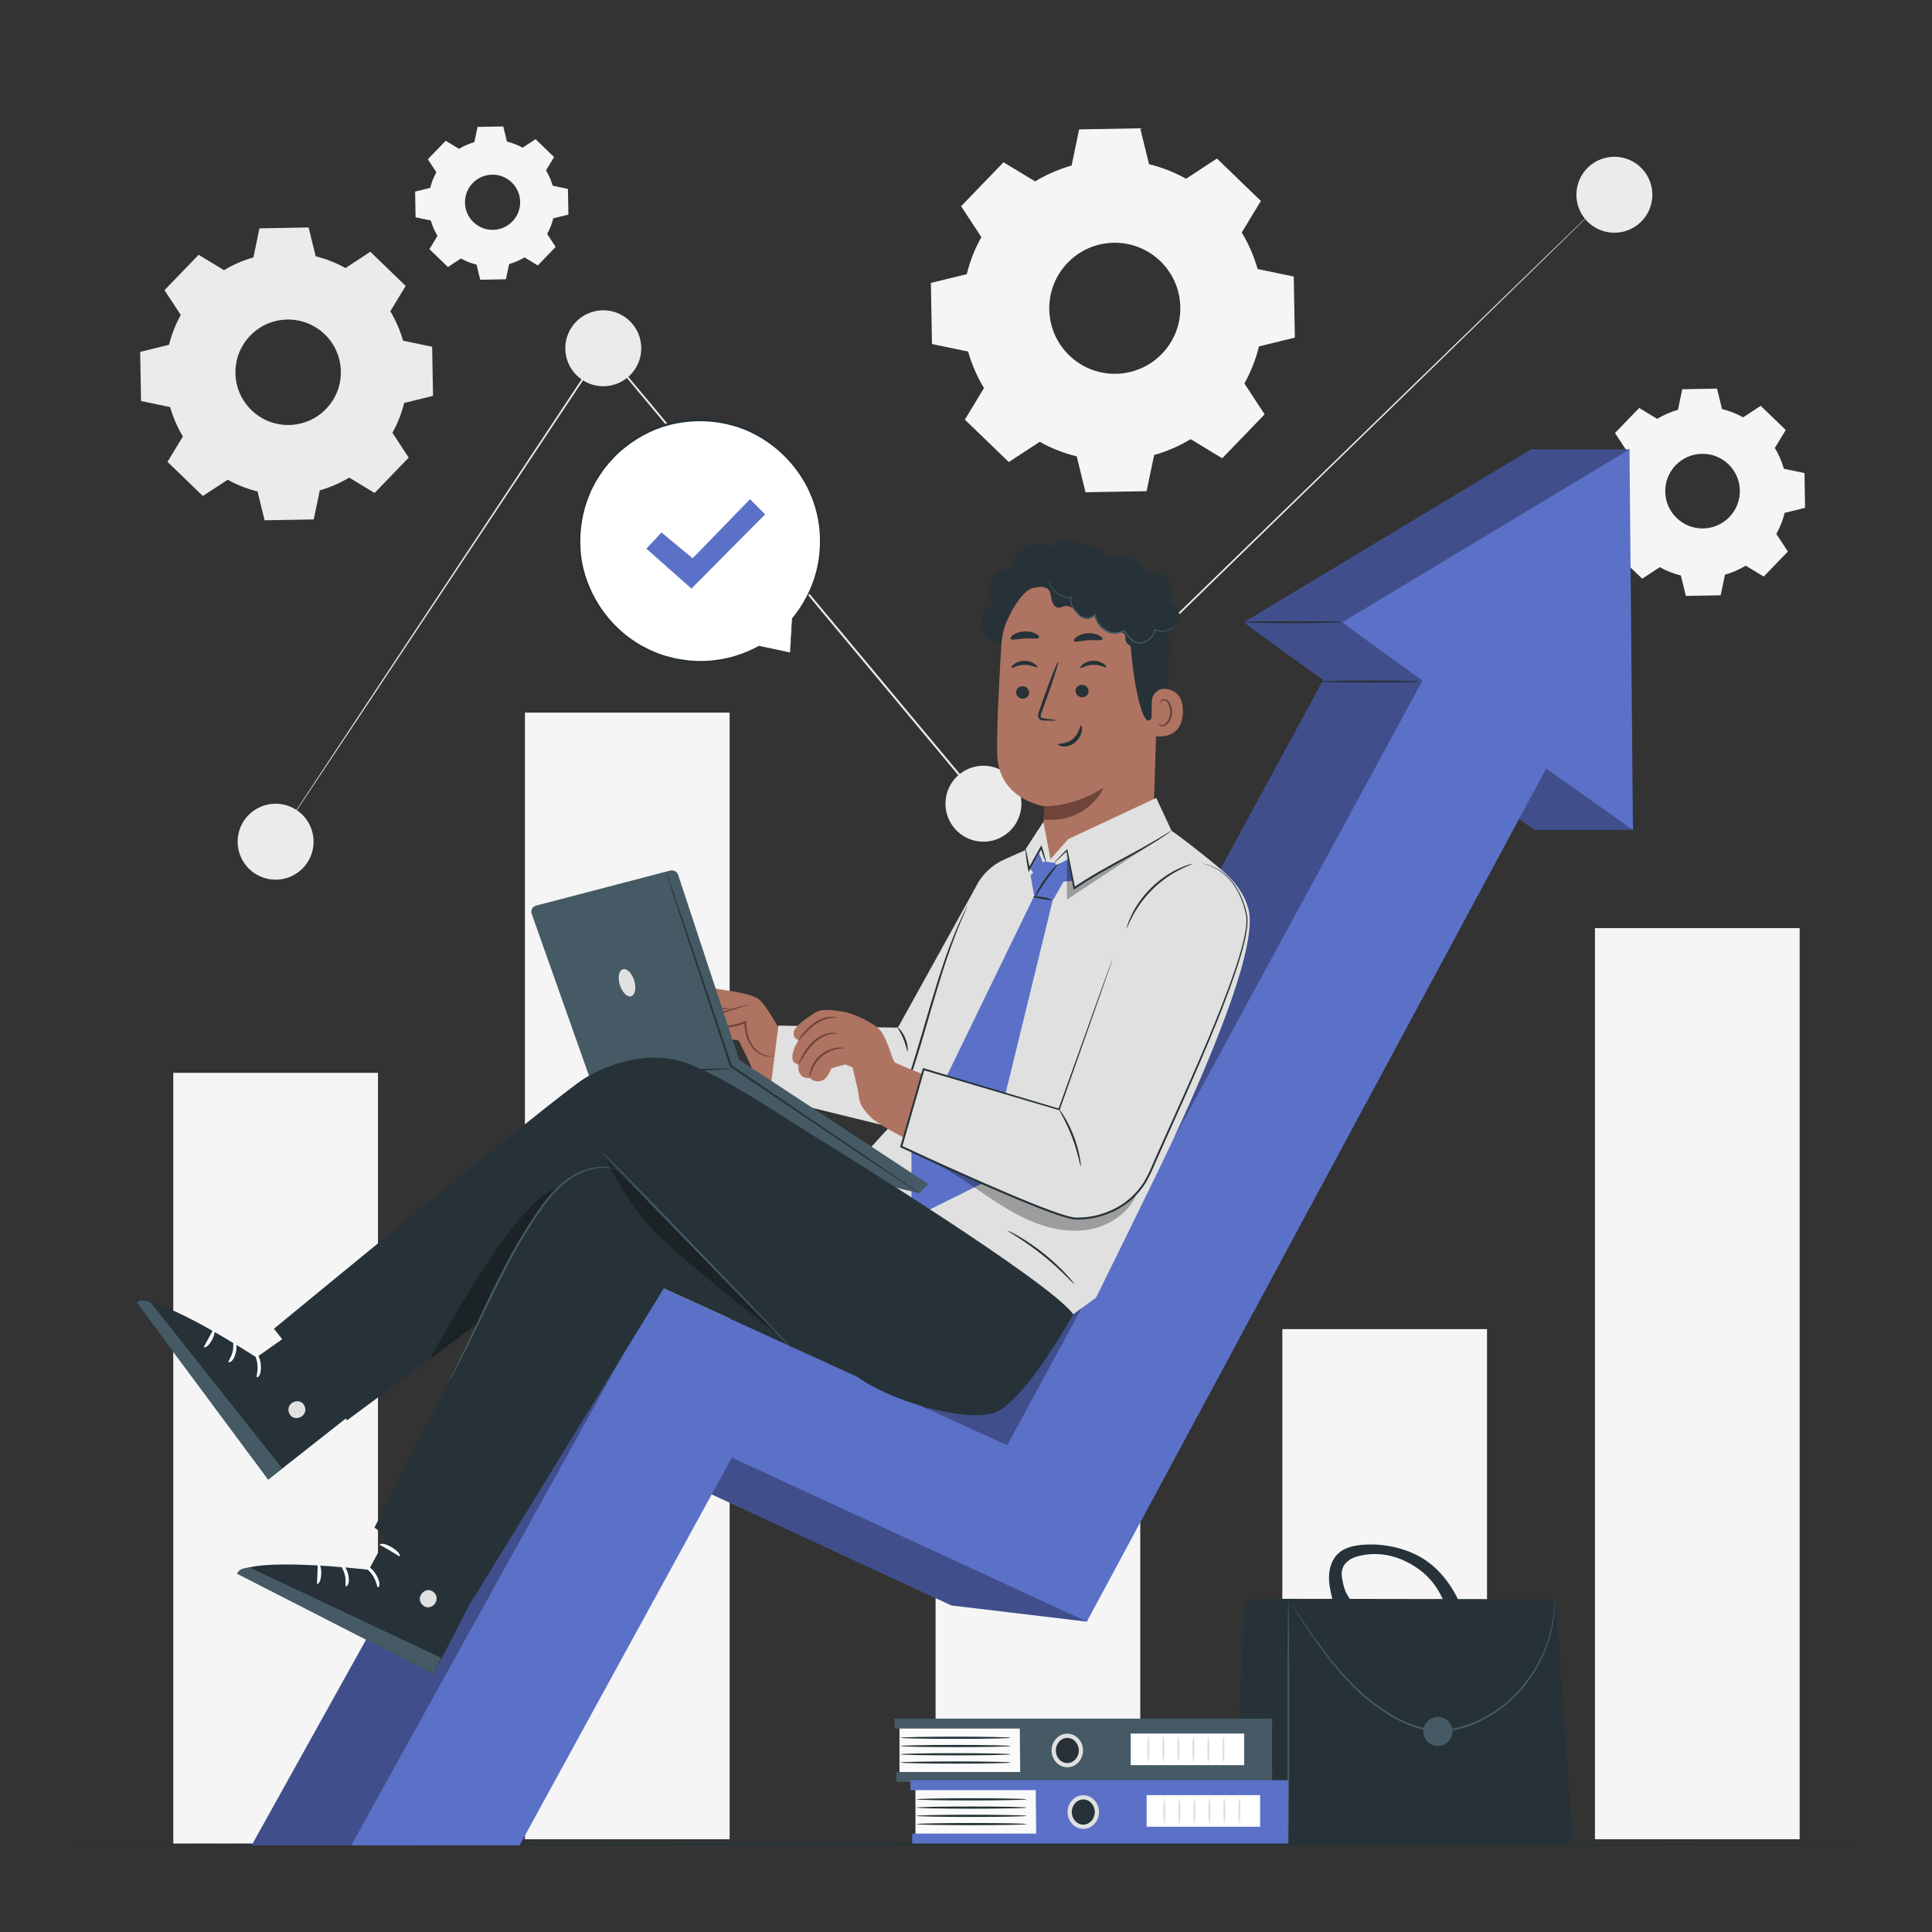 <svg width="439" height="439" viewBox="0 0 439 439" fill="none" xmlns="http://www.w3.org/2000/svg">
<rect x="0" y="0" width="439" height="439" fill="#333333" stroke="none"/>
<g id="Career vector&#39;s">
<g id="Background_Complete">
<path id="Vector" d="M85.882 243.776H39.371V418.896H85.882V243.776Z" fill="#F5F5F5"/>
<path id="Vector_2" d="M337.892 302.01H291.381V417.928H337.892V302.01Z" fill="#F5F5F5"/>
<path id="Vector_3" d="M408.923 210.898H362.412V417.928H408.923V210.898Z" fill="#F5F5F5"/>
<path id="Vector_4" d="M259.097 218.413H212.586V417.928H259.097V218.413Z" fill="#F5F5F5"/>
<path id="Vector_5" d="M165.788 161.926H119.276V417.928H165.788V161.926Z" fill="#F5F5F5"/>
<g id="Group">
<g id="Group_2">
<g id="Group_3">
<path id="Vector_6" d="M362.412 47.537C362.412 47.537 362.187 47.775 361.734 48.226C361.272 48.681 360.595 49.349 359.706 50.225C357.91 51.984 355.267 54.572 351.851 57.916C344.993 64.606 335.037 74.317 322.622 86.427C297.753 110.631 263.035 144.421 223.612 182.79L223.437 182.959L223.281 182.772C215.496 173.447 207.362 163.7 199.067 153.764C176.795 127.065 155.67 101.742 136.922 79.266L137.253 79.247C115.207 112.387 96.571 140.399 83.442 160.135C76.869 169.987 71.677 177.772 68.121 183.101C66.343 185.753 64.976 187.794 64.047 189.178C63.585 189.86 63.234 190.379 62.992 190.736C62.754 191.084 62.625 191.257 62.625 191.257C62.625 191.257 62.734 191.072 62.963 190.717C63.198 190.356 63.54 189.831 63.99 189.141C64.905 187.749 66.256 185.697 68.01 183.029C71.542 177.684 76.702 169.878 83.233 159.998C96.329 140.239 114.916 112.195 136.907 79.018L137.06 78.786L137.239 79.001C155.997 101.468 177.133 126.782 199.417 153.472C207.709 163.41 215.842 173.157 223.625 182.483L223.295 182.466C262.76 144.14 297.516 110.39 322.412 86.213C334.868 74.144 344.855 64.466 351.736 57.8C355.176 54.479 357.837 51.91 359.646 50.164C360.546 49.301 361.233 48.644 361.701 48.195C362.167 47.754 362.412 47.537 362.412 47.537Z" fill="#EBEBEB"/>
</g>
<path id="Vector_7" d="M137.081 87.766C141.848 87.766 145.712 83.902 145.712 79.135C145.712 74.368 141.848 70.504 137.081 70.504C132.315 70.504 128.451 74.368 128.451 79.135C128.451 83.902 132.315 87.766 137.081 87.766Z" fill="#EBEBEB"/>
<path id="Vector_8" d="M65.909 199.237C70.316 197.424 72.419 192.38 70.606 187.972C68.793 183.564 63.75 181.46 59.342 183.273C54.934 185.086 52.831 190.13 54.645 194.538C56.458 198.946 61.501 201.05 65.909 199.237Z" fill="#EBEBEB"/>
<path id="Vector_9" d="M231.982 184.001C232.743 179.296 229.546 174.864 224.841 174.103C220.135 173.342 215.704 176.539 214.943 181.245C214.182 185.95 217.379 190.382 222.084 191.143C226.789 191.904 231.22 188.707 231.982 184.001Z" fill="#EBEBEB"/>
</g>
<path id="Vector_10" d="M375.249 46.148C376.295 41.498 373.374 36.88 368.723 35.833C364.073 34.787 359.455 37.709 358.409 42.359C357.362 47.01 360.284 51.627 364.934 52.674C369.585 53.72 374.203 50.798 375.249 46.148Z" fill="#EBEBEB"/>
</g>
<g id="Group_4">
<g id="Group_5">
<path id="Vector_11" d="M50.903 61.393C53.015 60.117 55.261 59.15 57.58 58.491L58.956 51.882L70.122 51.686L71.729 58.242C74.069 58.819 76.35 59.707 78.505 60.908L84.148 57.209L92.183 64.967L88.685 70.735C89.962 72.847 90.928 75.095 91.587 77.414L98.196 78.789L98.391 89.955L91.835 91.563C91.258 93.903 90.371 96.182 89.17 98.338L92.869 103.981L85.112 112.016L79.342 108.518C77.231 109.794 74.983 110.761 72.664 111.42L71.288 118.029L60.122 118.225L58.514 111.668C56.175 111.092 53.894 110.204 51.74 109.003L46.096 112.702L38.061 104.945L41.559 99.175C40.284 97.064 39.315 94.816 38.657 92.497L32.049 91.122L31.853 79.956L38.41 78.348C38.987 76.008 39.875 73.728 41.075 71.574L37.377 65.93L45.134 57.895L50.903 61.393ZM56.856 76.268C52.26 81.029 52.393 88.613 57.154 93.209C61.914 97.806 69.498 97.672 74.094 92.912C78.689 88.151 78.556 80.567 73.796 75.972C69.035 71.375 61.451 71.508 56.856 76.268Z" fill="#EBEBEB"/>
</g>
</g>
<g id="Group_6">
<g id="Group_7">
<path id="Vector_12" d="M235.2 41.219C237.824 39.633 240.617 38.43 243.498 37.612L245.208 29.398L259.086 29.154L261.084 37.303C263.993 38.02 266.827 39.123 269.505 40.616L276.519 36.018L286.506 45.66L282.158 52.83C283.744 55.455 284.946 58.249 285.764 61.13L293.977 62.84L294.221 76.718L286.073 78.716C285.356 81.624 284.253 84.458 282.76 87.136L287.357 94.152L277.717 104.138L270.546 99.79C267.922 101.376 265.127 102.578 262.246 103.396L260.537 111.611L246.658 111.854L244.661 103.704C241.753 102.988 238.919 101.884 236.24 100.392L229.226 104.99L219.239 95.349L223.587 88.178C222.001 85.553 220.799 82.76 219.98 79.878L211.767 78.169L211.523 64.29L219.672 62.292C220.389 59.384 221.493 56.55 222.985 53.872L218.388 46.857L228.029 36.871L235.2 41.219ZM242.598 59.708C236.885 65.625 237.05 75.051 242.967 80.763C248.884 86.475 258.31 86.309 264.023 80.393C269.734 74.476 269.57 65.05 263.653 59.337C257.736 53.626 248.31 53.792 242.598 59.708Z" fill="#F5F5F5"/>
</g>
</g>
<g id="Group_8">
<g id="Group_9">
<path id="Vector_13" d="M104.296 33.816C105.401 33.148 106.577 32.642 107.79 32.297L108.51 28.838L114.355 28.735L115.196 32.167C116.421 32.469 117.615 32.933 118.743 33.562L121.696 31.626L125.902 35.687L124.071 38.706C124.739 39.811 125.246 40.988 125.59 42.201L129.049 42.921L129.152 48.766L125.72 49.607C125.418 50.832 124.953 52.025 124.325 53.153L126.261 56.108L122.201 60.313L119.182 58.483C118.076 59.151 116.9 59.657 115.686 60.002L114.966 63.461L109.121 63.564L108.28 60.132C107.055 59.83 105.862 59.365 104.734 58.737L101.78 60.673L97.575 56.612L99.406 53.592C98.737 52.487 98.231 51.31 97.886 50.097L94.427 49.377L94.325 43.532L97.757 42.691C98.059 41.466 98.523 40.273 99.152 39.145L97.216 36.191L101.276 31.986L104.296 33.816ZM107.411 41.602C105.005 44.094 105.076 48.064 107.566 50.469C110.058 52.875 114.028 52.805 116.433 50.313C118.839 47.821 118.77 43.852 116.277 41.446C113.786 39.041 109.817 39.111 107.411 41.602Z" fill="#F5F5F5"/>
</g>
</g>
<g id="Group_10">
<g id="Group_11">
<path id="Vector_14" d="M376.548 95.175C378.042 94.272 379.633 93.588 381.274 93.121L382.248 88.443L390.152 88.304L391.29 92.945C392.947 93.354 394.561 93.982 396.086 94.832L400.081 92.214L405.768 97.705L403.292 101.789C404.195 103.284 404.88 104.875 405.345 106.516L410.023 107.489L410.162 115.394L405.521 116.532C405.113 118.188 404.484 119.802 403.634 121.328L406.252 125.322L400.761 131.01L396.678 128.534C395.183 129.438 393.592 130.122 391.951 130.588L390.977 135.266L383.073 135.405L381.935 130.763C380.279 130.355 378.665 129.726 377.14 128.877L373.145 131.495L367.457 126.004L369.933 121.92C369.03 120.425 368.345 118.834 367.878 117.193L363.2 116.219L363.062 108.316L367.703 107.178C368.111 105.522 368.74 103.908 369.59 102.382L366.972 98.387L372.463 92.7L376.548 95.175ZM380.761 105.705C377.508 109.075 377.602 114.444 380.972 117.697C384.342 120.95 389.711 120.856 392.964 117.486C396.217 114.117 396.123 108.748 392.753 105.495C389.382 102.242 384.014 102.336 380.761 105.705Z" fill="#F5F5F5"/>
</g>
</g>
</g>
<g id="Floor">
<g id="Group_12">
<path id="Vector_15" d="M424.251 419.126C424.251 419.253 332.573 419.354 219.511 419.354C106.408 419.354 14.751 419.252 14.751 419.126C14.751 419 106.408 418.898 219.511 418.898C332.573 418.898 424.251 419 424.251 419.126Z" fill="#263238"/>
</g>
</g>
<g id="Briefcase">
<g id="Group_13">
<g id="Group_14">
<g id="Group_15">
<g id="Group_16">
<path id="Vector_16" d="M282.804 419.127H354.87C356.247 419.127 357.334 417.959 357.238 416.586L353.641 365.585C353.553 364.343 352.521 363.379 351.276 363.378L285.117 363.284C283.847 363.282 282.799 364.282 282.742 365.551L280.432 416.646C280.371 417.998 281.451 419.127 282.804 419.127Z" fill="#263238"/>
</g>
</g>
</g>
<g id="Group_17">
<g id="Group_18">
<g id="Group_19">
<g id="Group_20">
<path id="Vector_17" d="M292.746 419.127C292.857 419.127 292.947 406.647 292.947 391.255C292.947 375.858 292.857 363.38 292.746 363.38C292.636 363.38 292.545 375.857 292.545 391.255C292.545 406.647 292.635 419.127 292.746 419.127Z" fill="#455A64"/>
</g>
</g>
</g>
</g>
<g id="Group_21">
<g id="Group_22">
<g id="Group_23">
<g id="Group_24">
<path id="Vector_18" d="M293.599 364.703C293.592 364.706 293.629 364.776 293.707 364.907C293.799 365.056 293.915 365.246 294.06 365.483C294.392 366.008 294.858 366.74 295.45 367.672C296.676 369.562 298.455 372.297 300.856 375.537C303.282 378.747 306.326 382.517 310.424 385.966C312.464 387.693 314.779 389.305 317.341 390.694C319.91 392.049 322.807 393.129 325.917 393.379C329.031 393.64 332.07 392.939 334.765 391.846C337.467 390.738 339.89 389.249 341.968 387.56C346.135 384.159 348.885 380.048 350.568 376.387C352.263 372.703 352.866 369.436 353.115 367.203C353.164 366.642 353.221 366.143 353.245 365.709C353.251 365.282 353.255 364.916 353.259 364.611C353.259 364.332 353.259 364.11 353.259 363.936C353.256 363.784 353.252 363.706 353.245 363.706C353.238 363.706 353.229 363.784 353.217 363.936C353.207 364.109 353.194 364.332 353.177 364.609C353.162 364.914 353.145 365.278 353.125 365.702C353.088 366.133 353.02 366.628 352.958 367.186C352.663 369.401 352.022 372.633 350.309 376.268C348.609 379.88 345.861 383.93 341.734 387.273C339.675 388.933 337.281 390.395 334.617 391.482C331.959 392.552 328.983 393.234 325.948 392.979C322.912 392.736 320.064 391.68 317.523 390.345C314.988 388.977 312.691 387.387 310.661 385.683C306.584 382.277 303.531 378.546 301.083 375.366C298.659 372.156 296.845 369.448 295.58 367.585C294.961 366.671 294.475 365.952 294.127 365.438C293.968 365.21 293.842 365.027 293.742 364.884C293.653 364.76 293.605 364.699 293.599 364.703Z" fill="#455A64"/>
</g>
</g>
</g>
</g>
<g id="Group_25">
<g id="Group_26">
<g id="Group_27">
<path id="Vector_19" d="M323.423 393.425C323.423 395.251 324.903 396.733 326.73 396.733C328.557 396.733 330.037 395.252 330.037 393.425C330.037 391.599 328.556 390.118 326.73 390.118C324.904 390.118 323.423 391.599 323.423 393.425Z" fill="#455A64"/>
</g>
</g>
</g>
<g id="Group_28">
<g id="Group_29">
<g id="Group_30">
<path id="Vector_20" d="M304.071 352.994C305.454 351.713 307.4 351.238 309.276 351.053C313.802 350.603 318.784 351.544 322.739 353.79C326.694 356.036 329.605 359.777 331.539 363.894L328.94 366.613C327.879 362.333 325.507 358.607 321.828 356.175C318.149 353.743 314.239 352.628 309.885 353.328C308.884 353.489 307.469 353.863 306.639 354.444C304.94 355.633 304.679 357.016 304.979 358.78C305.422 361.388 306.078 362.522 307.194 363.921C305.281 363.965 304.834 363.976 302.921 364.021C302.438 362.136 301.952 360.223 301.986 358.278C302.022 356.333 302.643 354.316 304.071 352.994Z" fill="#263238"/>
</g>
</g>
</g>
</g>
</g>
<g id="Books">
<g id="Group_31">
<g id="Group_32">
<g id="Group_33">
<path id="Vector_21" d="M231.708 392.366H204.387V403.13H231.708V392.366Z" fill="#FAFAFA"/>
</g>
<g id="Group_34">
<path id="Vector_22" d="M289.053 390.518H203.249V392.773H289.053V390.518Z" fill="#455A64"/>
</g>
<g id="Group_35">
<path id="Vector_23" d="M289.053 402.65H203.647V404.905H289.053V402.65Z" fill="#455A64"/>
</g>
<g id="Group_36">
<path id="Vector_24" d="M231.708 391.054L231.837 404.475H289.052V391.054H231.708Z" fill="#455A64"/>
</g>
<g id="Group_37">
<path id="Vector_25" d="M245.614 397.752C245.614 399.597 244.229 401.092 242.521 401.092C240.813 401.092 239.428 399.597 239.428 397.752C239.428 395.907 240.813 394.412 242.521 394.412C244.23 394.412 245.614 395.907 245.614 397.752Z" fill="#263238"/>
<path id="Vector_26" d="M242.52 401.571C240.551 401.571 238.948 399.857 238.948 397.751C238.948 395.645 240.551 393.932 242.52 393.932C244.49 393.932 246.093 395.645 246.093 397.751C246.094 399.857 244.49 401.571 242.52 401.571ZM242.52 394.892C241.079 394.892 239.908 396.175 239.908 397.752C239.908 399.329 241.079 400.611 242.52 400.611C243.961 400.611 245.133 399.329 245.133 397.752C245.133 396.175 243.961 394.892 242.52 394.892Z" fill="#E0E0E0"/>
</g>
<g id="Group_38">
<g id="Group_39">
<path id="Vector_27" d="M229.655 400.492C229.655 400.63 224.041 400.742 217.118 400.742C210.192 400.742 204.58 400.631 204.58 400.492C204.58 400.354 210.192 400.243 217.118 400.243C224.041 400.242 229.655 400.354 229.655 400.492Z" fill="#263238"/>
</g>
</g>
<g id="Group_40">
<g id="Group_41">
<path id="Vector_28" d="M229.655 398.616C229.655 398.754 224.041 398.867 217.118 398.867C210.192 398.867 204.58 398.755 204.58 398.616C204.58 398.479 210.192 398.366 217.118 398.366C224.041 398.366 229.655 398.479 229.655 398.616Z" fill="#263238"/>
</g>
</g>
<g id="Group_42">
<g id="Group_43">
<path id="Vector_29" d="M229.655 396.741C229.655 396.879 224.041 396.992 217.118 396.992C210.192 396.992 204.58 396.88 204.58 396.741C204.58 396.604 210.192 396.491 217.118 396.491C224.041 396.492 229.655 396.604 229.655 396.741Z" fill="#263238"/>
</g>
</g>
<g id="Group_44">
<g id="Group_45">
<path id="Vector_30" d="M229.655 394.866C229.655 395.004 224.041 395.117 217.118 395.117C210.192 395.117 204.58 395.004 204.58 394.866C204.58 394.729 210.192 394.616 217.118 394.616C224.041 394.616 229.655 394.729 229.655 394.866Z" fill="#263238"/>
</g>
</g>
<g id="Group_46">
<g id="Group_47">
<path id="Vector_31" d="M282.708 393.909H256.925V401.092H282.708V393.909Z" fill="white"/>
</g>
<g id="Group_48">
<g id="Group_49">
<path id="Vector_32" d="M260.941 400.361C260.803 400.361 260.69 399.08 260.69 397.5C260.69 395.919 260.802 394.638 260.941 394.638C261.079 394.638 261.191 395.919 261.191 397.5C261.19 399.08 261.079 400.361 260.941 400.361Z" fill="#E0E0E0"/>
</g>
</g>
<g id="Group_50">
<g id="Group_51">
<path id="Vector_33" d="M264.35 400.361C264.212 400.361 264.1 399.08 264.1 397.5C264.1 395.919 264.211 394.638 264.35 394.638C264.488 394.638 264.599 395.919 264.599 397.5C264.599 399.08 264.488 400.361 264.35 400.361Z" fill="#E0E0E0"/>
</g>
</g>
<g id="Group_52">
<g id="Group_53">
<path id="Vector_34" d="M267.759 400.361C267.621 400.361 267.509 399.08 267.509 397.5C267.509 395.919 267.62 394.638 267.759 394.638C267.897 394.638 268.008 395.919 268.008 397.5C268.008 399.08 267.897 400.361 267.759 400.361Z" fill="#E0E0E0"/>
</g>
</g>
<g id="Group_54">
<g id="Group_55">
<path id="Vector_35" d="M271.168 400.361C271.031 400.361 270.918 399.08 270.918 397.5C270.918 395.919 271.03 394.638 271.168 394.638C271.306 394.638 271.419 395.919 271.419 397.5C271.418 399.08 271.306 400.361 271.168 400.361Z" fill="#E0E0E0"/>
</g>
</g>
<g id="Group_56">
<g id="Group_57">
<path id="Vector_36" d="M274.578 400.361C274.44 400.361 274.327 399.08 274.327 397.5C274.327 395.919 274.439 394.638 274.578 394.638C274.715 394.638 274.828 395.919 274.828 397.5C274.827 399.08 274.715 400.361 274.578 400.361Z" fill="#E0E0E0"/>
</g>
</g>
<g id="Group_58">
<g id="Group_59">
<path id="Vector_37" d="M277.987 400.361C277.849 400.361 277.737 399.08 277.737 397.5C277.737 395.919 277.848 394.638 277.987 394.638C278.125 394.638 278.237 395.919 278.237 397.5C278.236 399.08 278.125 400.361 277.987 400.361Z" fill="#E0E0E0"/>
</g>
</g>
</g>
</g>
<g id="Group_60">
<g id="Group_61">
<path id="Vector_38" d="M235.337 406.357H208.017V417.121H235.337V406.357Z" fill="#FAFAFA"/>
</g>
<g id="Group_62">
<path id="Vector_39" d="M292.683 404.509H206.879V406.763H292.683V404.509Z" fill="#5B71C8"/>
</g>
<g id="Group_63">
<path id="Vector_40" d="M292.683 416.641H207.276V418.896H292.683V416.641Z" fill="#5B71C8"/>
</g>
<g id="Group_64">
<path id="Vector_41" d="M235.337 405.045L235.466 418.467H292.683V405.045H235.337Z" fill="#5B71C8"/>
</g>
<g id="Group_65">
<path id="Vector_42" d="M249.243 411.742C249.243 413.586 247.859 415.082 246.151 415.082C244.442 415.082 243.058 413.586 243.058 411.742C243.058 409.897 244.442 408.402 246.151 408.402C247.859 408.403 249.243 409.898 249.243 411.742Z" fill="#263238"/>
<path id="Vector_43" d="M246.151 415.562C244.18 415.562 242.578 413.848 242.578 411.742C242.578 409.636 244.18 407.923 246.151 407.923C248.121 407.923 249.723 409.636 249.723 411.742C249.723 413.848 248.121 415.562 246.151 415.562ZM246.151 408.882C244.71 408.882 243.538 410.165 243.538 411.742C243.538 413.319 244.71 414.602 246.151 414.602C247.592 414.602 248.764 413.319 248.764 411.742C248.764 410.165 247.591 408.882 246.151 408.882Z" fill="#E0E0E0"/>
</g>
<g id="Group_66">
<g id="Group_67">
<path id="Vector_44" d="M233.285 414.482C233.285 414.62 227.671 414.732 220.748 414.732C213.822 414.732 208.21 414.621 208.21 414.482C208.21 414.344 213.822 414.232 220.748 414.232C227.671 414.233 233.285 414.344 233.285 414.482Z" fill="#263238"/>
</g>
</g>
<g id="Group_68">
<g id="Group_69">
<path id="Vector_45" d="M233.285 412.608C233.285 412.746 227.671 412.858 220.748 412.858C213.822 412.858 208.21 412.746 208.21 412.608C208.21 412.47 213.822 412.357 220.748 412.357C227.671 412.357 233.285 412.47 233.285 412.608Z" fill="#263238"/>
</g>
</g>
<g id="Group_70">
<g id="Group_71">
<path id="Vector_46" d="M233.285 410.732C233.285 410.87 227.671 410.982 220.748 410.982C213.822 410.982 208.21 410.87 208.21 410.732C208.21 410.594 213.822 410.482 220.748 410.482C227.671 410.482 233.285 410.594 233.285 410.732Z" fill="#263238"/>
</g>
</g>
<g id="Group_72">
<g id="Group_73">
<path id="Vector_47" d="M233.285 408.857C233.285 408.995 227.671 409.107 220.748 409.107C213.822 409.107 208.21 408.995 208.21 408.857C208.21 408.718 213.822 408.606 220.748 408.606C227.671 408.607 233.285 408.719 233.285 408.857Z" fill="#263238"/>
</g>
</g>
<g id="Group_74">
<g id="Group_75">
<path id="Vector_48" d="M286.338 407.899H260.554V415.082H286.338V407.899Z" fill="white"/>
</g>
<g id="Group_76">
<g id="Group_77">
<path id="Vector_49" d="M264.57 414.352C264.432 414.352 264.32 413.071 264.32 411.491C264.32 409.91 264.431 408.629 264.57 408.629C264.708 408.629 264.82 409.91 264.82 411.491C264.82 413.071 264.708 414.352 264.57 414.352Z" fill="#E0E0E0"/>
</g>
</g>
<g id="Group_78">
<g id="Group_79">
<path id="Vector_50" d="M267.979 414.352C267.842 414.352 267.729 413.071 267.729 411.491C267.729 409.91 267.842 408.629 267.979 408.629C268.117 408.629 268.23 409.91 268.23 411.491C268.229 413.071 268.117 414.352 267.979 414.352Z" fill="#E0E0E0"/>
</g>
</g>
<g id="Group_80">
<g id="Group_81">
<path id="Vector_51" d="M271.389 414.352C271.251 414.352 271.138 413.071 271.138 411.491C271.138 409.91 271.251 408.629 271.389 408.629C271.527 408.629 271.638 409.91 271.638 411.491C271.638 413.071 271.527 414.352 271.389 414.352Z" fill="#E0E0E0"/>
</g>
</g>
<g id="Group_82">
<g id="Group_83">
<path id="Vector_52" d="M274.798 414.352C274.66 414.352 274.548 413.071 274.548 411.491C274.548 409.91 274.659 408.629 274.798 408.629C274.936 408.629 275.047 409.91 275.047 411.491C275.047 413.071 274.936 414.352 274.798 414.352Z" fill="#E0E0E0"/>
</g>
</g>
<g id="Group_84">
<g id="Group_85">
<path id="Vector_53" d="M278.207 414.352C278.069 414.352 277.957 413.071 277.957 411.491C277.957 409.91 278.069 408.629 278.207 408.629C278.345 408.629 278.457 409.91 278.457 411.491C278.457 413.071 278.345 414.352 278.207 414.352Z" fill="#E0E0E0"/>
</g>
</g>
<g id="Group_86">
<g id="Group_87">
<path id="Vector_54" d="M281.616 414.352C281.479 414.352 281.366 413.071 281.366 411.491C281.366 409.91 281.478 408.629 281.616 408.629C281.754 408.629 281.867 409.91 281.867 411.491C281.867 413.071 281.754 414.352 281.616 414.352Z" fill="#E0E0E0"/>
</g>
</g>
</g>
</g>
</g>
</g>
<g id="Speech_Bubble">
<g id="Group_88">
<g id="Group_89">
<g id="Group_90">
<g id="Group_91">
<g id="Group_92">
<g id="Group_93">
<g id="Group_94">
<g id="Group_95">
<g id="Group_96">
<g id="Group_97">
<g id="Group_98">
<g id="Group_99">
<g id="Group_100">
<g id="Group_101">
<g id="Group_102">
<g id="Group_103">
<g id="Group_104">
<path id="Vector_55" d="M179.533 148.27L172.462 146.853C167.708 149.521 162.097 150.813 156.186 150.204C142.245 148.767 131.487 136.73 131.59 122.715C131.709 106.522 145.705 93.901 161.932 95.584C175.709 97.013 186.392 108.782 186.507 122.631C186.564 129.504 184.116 135.75 180.053 140.57L180.066 140.561L179.533 148.27Z" fill="white"/>
</g>
</g>
</g>
</g>
</g>
<g id="Group_105">
<g id="Group_106">
<g id="Group_107">
<g id="Group_108">
<g id="Group_109">
<g id="Group_110">
<path id="Vector_56" d="M179.533 148.27C179.533 148.27 179.534 148.086 179.551 147.748C179.569 147.392 179.597 146.897 179.631 146.256C179.708 144.937 179.82 143.025 179.965 140.555L180.123 140.644C180.123 140.644 180.115 140.65 180.11 140.653C180.065 140.685 180.002 140.674 179.97 140.629C179.943 140.591 179.948 140.539 179.976 140.506C182.134 137.897 184.608 133.97 185.727 128.68C186.293 126.051 186.477 123.114 186.169 120.021C185.835 116.933 184.924 113.7 183.344 110.599C181.751 107.509 179.471 104.569 176.567 102.119C173.668 99.679 170.15 97.677 166.2 96.65C162.271 95.591 157.969 95.407 153.747 96.221C149.515 97.008 145.419 98.958 141.943 101.777C140.144 103.162 138.649 104.862 137.265 106.595C136.639 107.511 135.997 108.417 135.449 109.368L134.684 110.824L134.307 111.55L134.005 112.309C132.31 116.315 131.667 120.616 131.909 124.718C132.13 128.835 133.431 132.712 135.278 136.059C137.139 139.41 139.613 142.231 142.364 144.398C145.126 146.558 148.148 148.073 151.131 148.994C151.888 149.188 152.631 149.38 153.363 149.567C154.098 149.738 154.839 149.812 155.557 149.936C156.997 150.161 158.408 150.203 159.753 150.183C165.169 150.071 169.481 148.381 172.415 146.77C172.435 146.759 172.46 146.755 172.482 146.76C174.73 147.235 176.479 147.604 177.689 147.861C178.273 147.988 178.727 148.086 179.057 148.157C179.366 148.224 179.533 148.27 179.533 148.27C179.533 148.27 179.388 148.252 179.085 148.199C178.76 148.139 178.31 148.056 177.731 147.951C176.502 147.718 174.725 147.382 172.442 146.95L172.508 146.94C169.576 148.602 165.238 150.349 159.759 150.5C158.398 150.53 156.971 150.495 155.511 150.277C154.783 150.156 154.032 150.085 153.286 149.916C152.545 149.729 151.789 149.539 151.022 149.347C147.993 148.43 144.921 146.904 142.109 144.724C139.308 142.535 136.786 139.679 134.884 136.277C132.998 132.882 131.667 128.941 131.434 124.751C131.18 120.578 131.829 116.2 133.551 112.118L133.859 111.346L134.242 110.606C134.501 110.114 134.76 109.619 135.02 109.123C135.577 108.155 136.229 107.231 136.867 106.3C138.275 104.534 139.798 102.803 141.629 101.392C145.168 98.521 149.342 96.539 153.652 95.74C157.951 94.915 162.326 95.108 166.325 96.192C170.342 97.245 173.918 99.289 176.857 101.777C179.802 104.276 182.108 107.269 183.713 110.412C185.305 113.566 186.215 116.851 186.538 119.982C186.836 123.121 186.63 126.091 186.04 128.748C184.872 134.094 182.336 138.037 180.13 140.636L179.995 140.489C180 140.485 180.007 140.48 180.007 140.48C180.053 140.449 180.115 140.459 180.147 140.505C180.16 140.524 180.166 140.549 180.165 140.571C179.967 143.064 179.813 144.995 179.708 146.327C179.655 146.955 179.613 147.441 179.583 147.791C179.555 148.114 179.533 148.27 179.533 148.27Z" fill="#263238"/>
</g>
</g>
</g>
</g>
</g>
</g>
</g>
</g>
</g>
</g>
</g>
</g>
</g>
</g>
</g>
</g>
</g>
<g id="Group_111">
<g id="Group_112">
<g id="Group_113">
<g id="Group_114">
<g id="Group_115">
<g id="Group_116">
<g id="Group_117">
<g id="Group_118">
<g id="Group_119">
<g id="Group_120">
<g id="Group_121">
<g id="Group_122">
<g id="Group_123">
<path id="Vector_57" d="M146.873 124.67L150.312 120.989L157.387 126.859L170.427 113.428L173.854 116.877L157.113 133.744L146.873 124.67Z" fill="#5B71C8"/>
</g>
</g>
</g>
</g>
</g>
</g>
</g>
</g>
</g>
</g>
</g>
</g>
</g>
</g>
</g>
<g id="Character">
<g id="Group_124">
<g id="Group_125">
<path id="Vector_58" d="M370.265 102.115H347.913L282.688 141.371C282.932 141.738 290.631 147.305 300.687 154.495L206.234 328.407L127.186 293.496L57.193 419.295H95.439L143.666 331.199L216.207 364.803L246.957 368.473L330.197 175.486C340.657 182.901 348.691 188.578 348.691 188.578H371.044C371.044 188.578 364.525 133.87 364.525 133.435C364.525 133.001 370.265 102.115 370.265 102.115Z" fill="#5B71C8"/>
<path id="Vector_59" opacity="0.3" d="M370.265 102.115H347.913L282.688 141.371C282.932 141.738 290.631 147.305 300.687 154.495L206.234 328.407L127.186 293.496L57.193 419.295H95.439L143.666 331.199L216.207 364.803L246.957 368.473L330.197 175.486C340.657 182.901 348.691 188.578 348.691 188.578H371.044C371.044 188.578 364.525 133.87 364.525 133.435C364.525 133.001 370.265 102.115 370.265 102.115Z" fill="black"/>
<path id="Vector_60" d="M79.822 419.295L150.095 292.418L228.862 328.407L330.443 141.371L360.688 157.26L246.957 368.473L166.295 331.199L118.067 419.295H79.822Z" fill="#5B71C8"/>
<path id="Vector_61" d="M305.04 141.371C305.76 142.451 371.045 188.578 371.045 188.578L370.266 102.115L305.04 141.371Z" fill="#5B71C8"/>
<g id="Group_126">
<path id="Vector_62" d="M305.04 141.371C305.04 141.497 300.036 141.599 293.865 141.599C287.692 141.599 282.689 141.496 282.689 141.371C282.689 141.245 287.692 141.143 293.865 141.143C300.035 141.143 305.04 141.245 305.04 141.371Z" fill="#263238"/>
</g>
<g id="Group_127">
<path id="Vector_63" d="M322.502 154.86C322.502 154.987 317.498 155.088 311.326 155.088C305.153 155.088 300.15 154.986 300.15 154.86C300.15 154.734 305.153 154.632 311.326 154.632C317.498 154.631 322.502 154.734 322.502 154.86Z" fill="#263238"/>
</g>
</g>
<g id="Group_128">
<g id="Group_129">
<g id="Group_130">
<path id="Vector_64" d="M154.632 233.17C154.632 233.17 153.276 233.76 153.064 231.95C152.852 230.138 156.626 226.368 157.834 225.171C159.041 223.973 160.766 224.23 162.297 224.572C163.829 224.913 170.095 225.545 172.174 226.879C174.253 228.214 177.436 234.908 178.1 235.226C178.763 235.544 198.313 236.563 198.313 236.563L197.472 252.585C197.472 252.585 178.284 248.929 174.484 246.552C170.684 244.176 171.183 243.229 170.103 241.012C169.023 238.795 167.863 236.441 167.863 236.441L166.067 236.144L163.187 237.733C163.187 237.733 162.847 241.8 159.997 241.696L158.6 240.96C158.6 240.96 157.669 242.038 156.607 240.372C155.546 238.707 155.747 238.396 155.747 238.396C155.747 238.396 154.629 239.778 153.422 238.064C152.214 236.35 154.632 233.17 154.632 233.17Z" fill="#AE7461"/>
<g id="Group_131">
<path id="Vector_65" d="M175.694 239.972C175.696 239.984 175.624 240.007 175.482 240.038C175.341 240.073 175.125 240.1 174.845 240.101C174.288 240.106 173.444 239.969 172.544 239.447C171.649 238.938 170.71 238.023 170.108 236.745C169.487 235.475 169.183 233.913 169.097 232.256L169.407 232.445C168.122 233.04 166.608 233.422 165.023 233.477C163.91 233.519 162.819 233.395 161.801 233.138C161.315 232.994 160.752 232.919 160.328 232.453C160.101 232.232 160.049 231.771 160.278 231.509C160.487 231.25 160.751 231.158 160.969 231.065C162.728 230.352 164.347 229.797 165.718 229.379C167.09 228.959 168.216 228.676 168.997 228.498C169.78 228.322 170.218 228.251 170.225 228.281C170.233 228.314 169.809 228.443 169.043 228.67C168.277 228.9 167.169 229.229 165.817 229.687C164.465 230.142 162.869 230.725 161.13 231.455C160.917 231.541 160.715 231.64 160.621 231.768C160.533 231.894 160.538 232.032 160.661 232.171C160.916 232.469 161.425 232.575 161.911 232.704C162.89 232.945 163.938 233.062 165.008 233.02C166.532 232.967 167.987 232.607 169.226 232.046L169.522 231.912L169.536 232.235C169.608 233.858 169.882 235.366 170.45 236.585C171 237.814 171.854 238.691 172.689 239.211C173.525 239.74 174.317 239.914 174.853 239.954C175.39 239.993 175.689 239.936 175.694 239.972Z" fill="#6F4439"/>
</g>
<g id="Group_132">
<path id="Vector_66" d="M165.796 228.985C165.833 229.032 165.136 229.409 163.951 229.344C163.368 229.338 162.683 229.239 161.958 229.288C161.218 229.321 160.527 229.635 159.957 230.294C158.769 231.62 157.348 232.497 156.278 232.944C155.2 233.399 154.477 233.491 154.466 233.441C154.445 233.37 155.129 233.166 156.141 232.651C157.152 232.137 158.464 231.273 159.627 229.977C159.935 229.659 160.277 229.334 160.697 229.15C161.106 228.955 161.538 228.884 161.934 228.867C162.73 228.84 163.405 228.976 163.971 229.021C165.102 229.164 165.77 228.92 165.796 228.985Z" fill="#6F4439"/>
</g>
<g id="Group_133">
<path id="Vector_67" d="M161.768 233.254C161.875 233.29 161.084 235.092 159.276 236.63C157.481 238.185 155.581 238.693 155.561 238.581C155.507 238.45 157.262 237.773 158.978 236.283C160.711 234.814 161.647 233.181 161.768 233.254Z" fill="#6F4439"/>
</g>
<g id="Group_134">
<path id="Vector_68" d="M162.472 235.712C162.586 235.724 162.329 237.302 161.185 238.851C160.054 240.41 158.628 241.133 158.582 241.027C158.503 240.913 159.748 240.058 160.815 238.581C161.9 237.117 162.339 235.671 162.472 235.712Z" fill="#6F4439"/>
</g>
</g>
<path id="Vector_69" d="M221.515 201.943L204.021 233.51L176.869 233.043L174.828 249.349L202.847 256.218L214.384 243.551L221.515 201.943Z" fill="#E0E0E0"/>
<g id="Group_135">
<path id="Vector_70" d="M206.204 238.866C206.069 238.878 205.9 237.581 205.294 236.115C204.702 234.642 203.915 233.596 204.021 233.51C204.102 233.427 205.091 234.39 205.717 235.942C206.355 237.489 206.321 238.869 206.204 238.866Z" fill="#263238"/>
</g>
</g>
<g id="Group_136">
<g id="Group_137">
<g id="Group_138">
<g id="Group_139">
<g id="Group_140">
<g id="Group_141">
<g id="Group_142">
<g id="Group_143">
<path id="Vector_71" d="M228.168 146.07C225.954 146.365 223.649 144.776 223.134 142.604C222.619 140.431 223.967 137.978 226.077 137.247C224.672 135.858 224.283 133.547 225.159 131.775C226.033 130.004 228.106 128.907 230.063 129.179C230.109 127.229 231.239 125.339 232.936 124.377C234.632 123.415 236.835 123.414 238.533 124.375C240.652 122.488 244.125 122.356 246.383 124.074C248.27 123.689 250.354 124.66 251.275 126.352C252.195 128.045 251.877 130.322 250.528 131.697" fill="#263238"/>
</g>
</g>
</g>
</g>
</g>
<g id="Group_144">
<g id="Group_145">
<g id="Group_146">
<g id="Group_147">
<path id="Vector_72" d="M247.444 128.553L246.443 128.572C236.369 128.767 228.133 136.664 227.518 146.721C226.946 156.075 226.434 166.417 226.593 171.426C226.922 181.798 237.33 183.211 237.33 183.211L236.694 195.692L237.925 205.205L261.858 194.424L263.21 149.176C263.93 138.387 258.25 128.974 247.444 128.553Z" fill="#AE7461"/>
</g>
</g>
<g id="Group_148">
<g id="Group_149">
<g id="Group_150">
<g id="Group_151">
<g id="Group_152">
<g id="Group_153">
<g id="Group_154">
<g id="Group_155">
<path id="Vector_73" d="M237.244 183.198C237.244 183.198 243.876 183.468 250.76 178.956C250.76 178.956 247.545 186.989 237.175 186.256L237.244 183.198Z" fill="#6F4439"/>
</g>
</g>
</g>
</g>
</g>
</g>
</g>
</g>
<g id="Group_156">
<g id="Group_157">
<g id="Group_158">
<g id="Group_159">
<g id="Group_160">
<g id="Group_161">
<g id="Group_162">
<g id="Group_163">
<g id="Group_164">
<g id="Group_165">
<g id="Group_166">
<path id="Vector_74" d="M230.886 157.296C230.874 158.079 231.526 158.735 232.343 158.763C233.159 158.791 233.833 158.181 233.845 157.398C233.857 156.614 233.205 155.958 232.389 155.93C231.572 155.902 230.898 156.514 230.886 157.296Z" fill="#263238"/>
</g>
</g>
</g>
</g>
</g>
</g>
</g>
</g>
</g>
</g>
</g>
<g id="Group_167">
<g id="Group_168">
<g id="Group_169">
<g id="Group_170">
<g id="Group_171">
<g id="Group_172">
<g id="Group_173">
<g id="Group_174">
<g id="Group_175">
<g id="Group_176">
<g id="Group_177">
<g id="Group_178">
<path id="Vector_75" d="M229.846 151.754C230.033 151.943 231.14 151.091 232.734 151.064C234.326 151.014 235.512 151.813 235.682 151.614C235.765 151.525 235.571 151.18 235.055 150.82C234.546 150.46 233.683 150.117 232.69 150.141C231.697 150.165 230.869 150.547 230.396 150.931C229.913 151.316 229.754 151.669 229.846 151.754Z" fill="#263238"/>
</g>
</g>
</g>
</g>
</g>
</g>
</g>
</g>
</g>
</g>
</g>
</g>
<g id="Group_179">
<g id="Group_180">
<g id="Group_181">
<g id="Group_182">
<g id="Group_183">
<g id="Group_184">
<g id="Group_185">
<g id="Group_186">
<g id="Group_187">
<g id="Group_188">
<g id="Group_189">
<path id="Vector_76" d="M244.388 156.965C244.376 157.747 245.028 158.404 245.845 158.431C246.661 158.459 247.334 157.849 247.347 157.066C247.359 156.283 246.707 155.626 245.89 155.598C245.074 155.57 244.4 156.181 244.388 156.965Z" fill="#263238"/>
</g>
</g>
</g>
</g>
</g>
</g>
</g>
</g>
</g>
</g>
</g>
<g id="Group_190">
<g id="Group_191">
<g id="Group_192">
<g id="Group_193">
<g id="Group_194">
<g id="Group_195">
<g id="Group_196">
<g id="Group_197">
<g id="Group_198">
<g id="Group_199">
<g id="Group_200">
<g id="Group_201">
<path id="Vector_77" d="M245.523 151.748C245.711 151.938 246.818 151.085 248.412 151.059C250.004 151.01 251.19 151.807 251.359 151.608C251.443 151.521 251.25 151.175 250.732 150.815C250.223 150.455 249.361 150.112 248.368 150.136C247.375 150.161 246.547 150.542 246.074 150.926C245.593 151.311 245.432 151.664 245.523 151.748Z" fill="#263238"/>
</g>
</g>
</g>
</g>
</g>
</g>
</g>
</g>
</g>
</g>
</g>
</g>
<g id="Group_202">
<g id="Group_203">
<g id="Group_204">
<g id="Group_205">
<g id="Group_206">
<g id="Group_207">
<g id="Group_208">
<g id="Group_209">
<g id="Group_210">
<g id="Group_211">
<g id="Group_212">
<path id="Vector_78" d="M239.966 163.684C239.972 163.593 238.978 163.441 237.368 163.267C236.96 163.234 236.574 163.16 236.499 162.884C236.397 162.591 236.56 162.15 236.747 161.672C237.111 160.68 237.492 159.639 237.891 158.549C239.478 154.103 240.618 150.45 240.439 150.388C240.259 150.326 238.827 153.879 237.241 158.325C236.86 159.421 236.495 160.467 236.148 161.466C236.003 161.932 235.748 162.461 235.968 163.067C236.084 163.369 236.387 163.584 236.648 163.649C236.911 163.724 237.14 163.724 237.342 163.732C238.959 163.786 239.962 163.774 239.966 163.684Z" fill="#263238"/>
</g>
</g>
</g>
</g>
</g>
</g>
</g>
</g>
</g>
</g>
</g>
<g id="Group_213">
<g id="Group_214">
<g id="Group_215">
<g id="Group_216">
<g id="Group_217">
<g id="Group_218">
<g id="Group_219">
<path id="Vector_79" d="M244.022 145.64C244.239 146.041 245.598 145.575 247.279 145.488C248.958 145.364 250.382 145.654 250.528 145.23C250.59 145.029 250.284 144.672 249.672 144.359C249.064 144.048 248.145 143.815 247.137 143.877C246.13 143.941 245.261 144.286 244.715 144.672C244.165 145.058 243.924 145.45 244.022 145.64Z" fill="#263238"/>
</g>
</g>
</g>
</g>
</g>
</g>
</g>
<g id="Group_220">
<g id="Group_221">
<g id="Group_222">
<g id="Group_223">
<g id="Group_224">
<g id="Group_225">
<g id="Group_226">
<path id="Vector_80" d="M229.642 145.182C229.985 145.538 231.293 145.136 232.876 145.088C234.456 144.993 235.803 145.275 236.103 144.89C236.235 144.704 236.017 144.345 235.425 144.014C234.842 143.684 233.871 143.423 232.784 143.472C231.698 143.522 230.761 143.868 230.219 144.25C229.667 144.631 229.49 145.008 229.642 145.182Z" fill="#263238"/>
</g>
</g>
</g>
</g>
</g>
</g>
</g>
<g id="Group_227">
<g id="Group_228">
<g id="Group_229">
<g id="Group_230">
<g id="Group_231">
<g id="Group_232">
<path id="Vector_81" d="M228.424 141.944C228.424 141.944 231.034 135.394 234.138 133.817C237.895 131.908 239.609 136.039 243.203 134.959C246.798 133.88 250.385 132.048 254.133 134.771C258.235 137.751 256.382 139.932 256.721 144.531C258.095 163.175 261.605 168.386 262.405 159.577C262.493 158.612 265.151 157.794 265.468 153.717C265.879 148.431 265.958 142.02 264.707 138.299C263.654 135.161 261.812 133.016 258.539 130.675C253.372 126.978 246.373 127.033 241.631 127.603C236.888 128.173 227.833 133.818 228.424 141.944Z" fill="#263238"/>
</g>
</g>
</g>
</g>
</g>
</g>
<g id="Group_233">
<g id="Group_234">
<g id="Group_235">
<g id="Group_236">
<g id="Group_237">
<g id="Group_238">
<path id="Vector_82" d="M261.737 159.306C261.771 157.704 263.127 156.413 264.725 156.534C266.664 156.68 268.838 157.738 268.788 161.738C268.698 168.835 261.591 167.281 261.582 167.078C261.576 166.94 261.674 162.276 261.737 159.306Z" fill="#AE7461"/>
</g>
</g>
</g>
</g>
</g>
</g>
<g id="Group_239">
<g id="Group_240">
<g id="Group_241">
<g id="Group_242">
<g id="Group_243">
<g id="Group_244">
<path id="Vector_83" d="M263.16 164.427C263.191 164.405 263.283 164.516 263.49 164.614C263.692 164.709 264.042 164.779 264.413 164.644C265.167 164.378 265.813 163.196 265.863 161.917C265.889 161.272 265.761 160.655 265.539 160.143C265.329 159.62 264.998 159.254 264.621 159.182C264.247 159.091 263.977 159.313 263.887 159.511C263.79 159.709 263.833 159.851 263.795 159.863C263.775 159.88 263.644 159.742 263.705 159.449C263.736 159.309 263.822 159.142 263.989 159.008C264.161 158.872 264.412 158.805 264.675 158.836C265.222 158.881 265.708 159.39 265.953 159.952C266.227 160.518 266.385 161.21 266.356 161.936C266.293 163.366 265.544 164.694 264.514 164.978C264.014 165.102 263.599 164.946 263.386 164.776C263.17 164.599 263.135 164.441 263.16 164.427Z" fill="#6F4439"/>
</g>
</g>
</g>
</g>
</g>
</g>
</g>
<g id="Group_245">
<g id="Group_246">
<g id="Group_247">
<g id="Group_248">
<g id="Group_249">
<path id="Vector_84" d="M261.332 145.567C260.424 146.213 259.463 146.882 258.355 147.012C257.247 147.144 255.966 146.531 255.757 145.435C255.663 144.942 255.773 144.367 255.441 143.992C255.045 143.544 254.333 143.701 253.739 143.775C251.681 144.034 249.228 141.803 248.664 139.807C248.154 140.605 247.006 140.865 246.2 140.367C245.394 139.869 245.098 139.582 244.462 138.881C243.825 138.18 242.938 137.559 242.003 137.71C241.48 137.794 240.995 138.117 240.468 138.08C239.534 138.015 239.058 136.933 238.9 136.011C238.741 135.089 238.61 134.013 237.812 133.525C237.072 133.074 236.129 133.361 235.274 133.504C234.419 133.647 233.308 133.468 233.072 132.633C232.948 132.196 233.128 131.729 233.365 131.341C234.435 129.581 236.828 128.761 238.754 129.497C239.402 127.14 241.559 125.273 243.985 124.97C246.411 124.666 248.961 125.944 250.17 128.069C251.643 126.68 253.811 126.067 255.792 126.479C257.775 126.89 259.518 128.316 260.316 130.177C262.032 129.689 264.012 130.319 265.132 131.707C266.253 133.096 266.449 135.164 265.609 136.738C266.898 137.441 268.014 138.687 268.069 140.155C268.125 141.622 266.722 143.113 265.298 142.754C265.893 143.886 265.457 145.446 264.362 146.106C263.267 146.767 261.684 146.423 260.96 145.369" fill="#263238"/>
</g>
</g>
</g>
</g>
</g>
<g id="Group_250">
<g id="Group_251">
<g id="Group_252">
<g id="Group_253">
<g id="Group_254">
<g id="Group_255">
<path id="Vector_85" d="M238.268 131.596C238.262 131.596 238.264 131.64 238.273 131.725C238.284 131.811 238.291 131.94 238.325 132.103C238.396 132.43 238.538 132.912 238.867 133.46C239.198 133.999 239.706 134.62 240.472 135.106C241.223 135.598 242.247 135.963 243.393 135.878L243.27 135.724C243.062 136.335 243.136 137.062 243.45 137.679C243.749 138.308 244.211 138.861 244.698 139.4C244.947 139.658 245.165 139.964 245.507 140.199C245.84 140.425 246.236 140.551 246.639 140.594C247.441 140.681 248.339 140.416 248.906 139.732L248.639 139.661C248.847 141.067 249.676 142.463 250.967 143.298C251.651 143.773 252.491 144.054 253.311 144.017C254.132 143.993 254.891 143.737 255.596 143.468L255.405 143.388C255.804 144.262 256.403 145.003 257.126 145.544C257.835 146.085 258.772 146.392 259.61 146.169C261.277 145.783 262.361 144.369 262.559 143.053L262.4 143.132C263.239 143.568 264.132 143.594 264.844 143.442C265.567 143.296 266.13 142.97 266.529 142.651C266.931 142.326 267.165 141.997 267.305 141.769C267.433 141.533 267.485 141.402 267.478 141.398C267.442 141.369 267.253 141.942 266.456 142.556C266.058 142.851 265.506 143.149 264.811 143.273C264.124 143.404 263.279 143.359 262.504 142.94L262.369 142.867L262.344 143.018C262.143 144.246 261.099 145.565 259.552 145.906C258.792 146.1 257.969 145.824 257.296 145.313C256.621 144.802 256.049 144.089 255.679 143.267L255.62 143.137L255.488 143.187C254.792 143.449 254.06 143.689 253.301 143.709C252.543 143.74 251.789 143.49 251.137 143.04C249.918 142.25 249.14 140.944 248.936 139.613L248.885 139.279L248.669 139.543C248.191 140.129 247.387 140.381 246.667 140.304C246.305 140.268 245.954 140.157 245.664 139.962C245.381 139.776 245.154 139.474 244.901 139.214C244.413 138.684 243.965 138.152 243.681 137.568C243.383 136.99 243.315 136.352 243.492 135.799L243.547 135.628L243.369 135.644C242.289 135.738 241.303 135.409 240.57 134.948C239.821 134.494 239.314 133.906 238.976 133.391C238.312 132.33 238.318 131.578 238.268 131.596Z" fill="#455A64"/>
</g>
</g>
</g>
</g>
</g>
</g>
</g>
</g>
</g>
<g id="Group_256">
<g id="Group_257">
<g id="Group_258">
<g id="Group_259">
<g id="Group_260">
<g id="Group_261">
<g id="Group_262">
<g id="Group_263">
<g id="Group_264">
<g id="Group_265">
<g id="Group_266">
<g id="Group_267">
<g id="Group_268">
<path id="Vector_86" d="M240.42 169.132C240.455 168.867 242.207 169.197 243.735 167.936C245.268 166.678 245.428 164.773 245.675 164.806C245.79 164.803 245.936 165.287 245.807 166.079C245.686 166.857 245.222 167.939 244.287 168.711C243.35 169.48 242.258 169.678 241.528 169.601C240.783 169.528 240.387 169.25 240.42 169.132Z" fill="#263238"/>
</g>
</g>
</g>
</g>
</g>
</g>
</g>
</g>
</g>
</g>
</g>
</g>
</g>
</g>
<g id="Group_269">
<path id="Vector_87" d="M189.86 269.565L203.369 254.665L214.666 220.524C216.972 214.601 218.952 207.081 221.746 201.464C223.121 198.702 225.437 196.524 228.256 195.271L233.053 193.141L235.921 188.563C234.269 198.917 248.78 200.192 264.203 187.337C264.203 187.337 269.298 190.784 276.48 196.74C279.624 199.348 282.475 202.197 283.663 206.501C285.821 214.315 276.548 237.44 266.452 259.196C263.432 265.703 249.047 294.863 249.047 294.863L243.87 298.636C243.87 298.636 198.095 284.767 193.977 277.166C189.86 269.565 189.86 269.565 189.86 269.565Z" fill="#E0E0E0"/>
<g id="Group_270">
<path id="Vector_88" d="M197.354 260.681C197.344 260.67 197.475 260.517 197.737 260.234C198.034 259.922 198.42 259.516 198.9 259.011C199.963 257.923 201.44 256.412 203.256 254.553L203.217 254.615C204.063 252.013 205.074 248.904 206.199 245.441C207.362 241.975 208.542 238.126 209.733 234.058C212.04 226.08 214.224 218.865 216.241 213.795C217.219 211.251 218.137 209.243 218.782 207.862C219.107 207.215 219.368 206.694 219.568 206.294C219.753 205.938 219.856 205.754 219.87 205.761C219.884 205.768 219.809 205.965 219.652 206.334C219.471 206.742 219.237 207.274 218.944 207.936C218.351 209.337 217.48 211.358 216.544 213.91C214.61 218.995 212.482 226.203 210.172 234.187C208.981 238.254 207.783 242.118 206.598 245.573C205.436 249.023 204.392 252.122 203.519 254.715L203.506 254.752L203.48 254.778C201.621 256.594 200.11 258.072 199.022 259.134C198.517 259.614 198.112 260.001 197.799 260.298C197.518 260.56 197.365 260.692 197.354 260.681Z" fill="#263238"/>
</g>
<g id="Group_271">
<g id="Group_272">
<path id="Vector_89" d="M239.381 203.822L223.549 268.725L207.105 276.902V261.026L235.561 202.411L239.381 203.822Z" fill="#5B71C8"/>
</g>
</g>
<g id="Group_273" opacity="0.3">
<path id="Vector_90" d="M209.101 262.881C213.589 264.57 217.632 267.242 221.597 269.941C225.561 272.64 229.524 275.407 233.923 277.318C238.322 279.23 243.251 280.248 247.947 279.28C252.645 278.311 257.031 275.103 258.579 270.564L209.101 262.881Z" fill="black"/>
</g>
<path id="Vector_91" d="M233.054 192.939L237.1 186.743L238.689 195.233L242.721 190.67L262.73 181.31L266.203 188.748L244.095 201.821L237.964 201.364L233.494 196.059L233.054 192.939Z" fill="#E0E0E0"/>
<g id="Group_274">
<path id="Vector_92" d="M233.054 192.94C233.106 192.934 233.193 193.412 233.357 194.22C233.558 195.188 233.784 196.281 234.035 197.492L233.635 197.432C233.978 196.804 234.344 196.135 234.725 195.439C235.329 194.37 235.895 193.367 236.41 192.455L236.626 192.072L236.77 192.48C237.124 193.491 237.313 194.345 237.473 194.937C237.623 195.531 237.717 195.869 237.676 195.885C237.638 195.901 237.468 195.586 237.252 195.007C237.027 194.433 236.778 193.584 236.4 192.623L236.759 192.647C236.26 193.568 235.711 194.581 235.126 195.66C234.738 196.353 234.365 197.017 234.014 197.641L233.727 198.153L233.614 197.582C233.081 194.903 232.945 192.949 233.054 192.94Z" fill="#263238"/>
</g>
<path id="Vector_93" d="M239.787 196.069L237.24 195.758C236.55 196.534 234.862 198.131 234.172 198.907L234.178 198.978C234.479 200.677 234.781 202.375 235.082 204.074C236.505 204.004 237.938 204.119 239.332 204.415C240.182 202.924 240.824 201.799 241.674 200.307L239.787 196.069Z" fill="#5B71C8"/>
<g id="Group_275">
<path id="Vector_94" d="M244.135 291.803C244.082 291.849 243.334 291.051 242.08 289.812C240.828 288.573 239.046 286.914 236.951 285.232C234.853 283.555 232.845 282.178 231.362 281.226C229.88 280.273 228.938 279.718 228.971 279.656C228.986 279.628 229.239 279.735 229.685 279.952C230.132 280.166 230.764 280.506 231.53 280.95C233.065 281.837 235.121 283.183 237.237 284.876C239.349 286.571 241.112 288.283 242.312 289.587C242.914 290.239 243.383 290.781 243.69 291.17C243.999 291.558 244.159 291.782 244.135 291.803Z" fill="#263238"/>
</g>
<path id="Vector_95" d="M239.986 196.592L242.813 195.2L243.772 200.15L241.417 200.359L239.986 196.592Z" fill="#5B71C8"/>
<path id="Vector_96" opacity="0.3" d="M242.428 193.206V204.417L263.27 190.65L243.874 201.943L242.428 193.206Z" fill="black"/>
<g id="Group_276">
<path id="Vector_97" d="M266.203 188.748C266.22 188.774 265.789 189.098 264.991 189.663C264.186 190.216 263.008 190.997 261.51 191.897C258.532 193.728 254.259 195.968 249.653 198.615C247.707 199.744 245.87 200.879 244.217 201.999L243.944 202.185L243.884 201.862C243.252 198.439 242.703 195.469 242.29 193.233L242.525 193.307C241.623 194.147 240.889 194.832 240.325 195.357C239.809 195.827 239.523 196.07 239.504 196.051C239.486 196.032 239.737 195.752 240.22 195.249C240.76 194.701 241.464 193.985 242.329 193.106L242.512 192.921L242.564 193.18C243.016 195.408 243.615 198.369 244.306 201.781L243.972 201.644C245.627 200.502 247.47 199.353 249.422 198.22C254.046 195.565 258.334 193.373 261.345 191.62C262.858 190.757 264.059 190.02 264.893 189.514C265.72 188.996 266.185 188.722 266.203 188.748Z" fill="#263238"/>
</g>
<path id="Vector_98" d="M237.271 196.707L236.102 193.844L234.173 197.389L234.999 198.673L237.271 196.707Z" fill="#5B71C8"/>
<g id="Group_277">
<path id="Vector_99" d="M240.467 196.292C240.565 196.383 239.17 197.996 237.67 200.144C236.162 202.286 235.121 204.147 235.003 204.086C234.896 204.036 235.766 202.055 237.296 199.881C238.818 197.702 240.382 196.208 240.467 196.292Z" fill="#263238"/>
</g>
<g id="Group_278">
<path id="Vector_100" d="M239.051 204.501C239.019 204.626 238.063 204.482 236.894 204.287C235.726 204.088 234.775 203.911 234.785 203.783C234.794 203.659 235.779 203.634 236.97 203.836C238.161 204.035 239.083 204.381 239.051 204.501Z" fill="#263238"/>
</g>
</g>
<g id="Group_279">
<g id="Group_280">
<path id="Vector_101" d="M133.987 244.87L120.798 207.591C120.546 206.788 121.038 205.941 121.86 205.762L152.327 197.803C153.087 197.636 153.851 198.07 154.095 198.81L167.957 240.804L210.95 269.043L208.884 271.152L197.885 268.472L133.987 244.87Z" fill="#455A64"/>
<g id="Group_281">
<path id="Vector_102" d="M208.885 271.152C208.881 271.158 208.805 271.117 208.663 271.03C208.5 270.927 208.293 270.796 208.036 270.633C207.463 270.258 206.664 269.736 205.65 269.072C203.561 267.681 200.587 265.7 196.924 263.261C189.556 258.302 179.423 251.481 168.23 243.947C167.45 243.42 166.675 242.896 165.953 242.408L165.889 242.364L165.865 242.291C161.815 230.074 158.188 219.13 155.561 211.202C154.28 207.27 153.243 204.089 152.515 201.854C152.173 200.775 151.905 199.926 151.71 199.315C151.63 199.044 151.564 198.826 151.512 198.652C151.47 198.502 151.451 198.424 151.458 198.422C151.466 198.419 151.498 198.493 151.554 198.638C151.617 198.807 151.696 199.022 151.794 199.287C152.006 199.892 152.301 200.732 152.676 201.8C153.437 204.023 154.519 207.19 155.857 211.103C158.519 219.019 162.194 229.947 166.296 242.147L166.207 242.03C166.93 242.519 167.704 243.042 168.485 243.57C179.648 251.147 189.755 258.007 197.104 262.994C200.733 265.484 203.679 267.506 205.75 268.925C206.744 269.619 207.526 270.165 208.087 270.558C208.334 270.736 208.532 270.879 208.688 270.991C208.824 271.09 208.889 271.145 208.885 271.152Z" fill="#263238"/>
</g>
<g id="Group_282">
<path id="Vector_103" d="M139.246 244.075C139.239 243.948 145.231 243.563 152.626 243.213C160.024 242.864 166.025 242.683 166.03 242.808C166.036 242.935 160.045 243.32 152.647 243.67C145.253 244.019 139.252 244.2 139.246 244.075Z" fill="#263238"/>
</g>
</g>
<path id="Vector_104" d="M144.103 222.795C144.634 224.487 144.335 226.085 143.436 226.368C142.537 226.651 141.378 225.509 140.847 223.817C140.316 222.126 140.614 220.528 141.514 220.245C142.413 219.963 143.572 221.104 144.103 222.795Z" fill="#E0E0E0"/>
</g>
<g id="Group_283">
<g id="Group_284">
<path id="Vector_105" d="M181.644 236.089C181.644 236.089 180.506 236.655 180.329 234.84C180.172 233.229 184.036 230.846 185.482 229.952C186.928 229.057 189.978 229.673 191.534 229.875C193.636 230.148 198.533 232.34 200.089 234.208C201.671 236.105 202.755 240.958 203.33 241.417C203.905 241.876 223.372 249.535 223.372 249.535L218.941 264.956C218.941 264.956 201.071 257.068 197.905 253.896C194.739 250.724 195.438 249.914 194.885 247.51C194.333 245.107 193.733 242.552 193.733 242.552L192.051 241.857L188.887 242.756C188.887 242.756 188.501 243.958 187.685 244.896C186.711 246.018 184.947 245.968 183.967 244.852C183.967 244.852 182.362 245.411 181.578 243.598C181.258 242.855 181.489 241.725 181.489 241.725C181.489 241.725 180.05 242.008 180.038 240.215C180.027 238.29 181.644 236.089 181.644 236.089Z" fill="#AE7461"/>
<g id="Group_285">
<path id="Vector_106" d="M191.781 238.13C191.778 238.205 191.127 238.182 190.126 238.401C189.132 238.613 187.778 239.133 186.613 240.158C185.449 241.184 184.763 242.463 184.427 243.422C184.084 244.388 184.025 245.037 183.951 245.03C183.901 245.03 183.842 244.361 184.119 243.326C184.388 242.3 185.068 240.911 186.311 239.816C187.554 238.721 189.017 238.22 190.068 238.083C191.131 237.938 191.788 238.081 191.781 238.13Z" fill="#6F4439"/>
</g>
<g id="Group_286">
<path id="Vector_107" d="M190.325 234.822C190.317 234.904 189.617 234.786 188.545 235.035C187.478 235.27 186.075 235.957 184.877 237.133C183.679 238.315 182.864 239.64 182.272 240.587C181.686 241.542 181.316 242.136 181.258 242.104C181.205 242.075 181.471 241.431 181.991 240.426C182.516 239.433 183.303 238.044 184.558 236.806C185.818 235.567 187.34 234.88 188.484 234.718C189.637 234.539 190.341 234.781 190.325 234.822Z" fill="#6F4439"/>
</g>
<g id="Group_287">
<path id="Vector_108" d="M190.042 231.206C190.033 231.282 189.429 231.2 188.493 231.373C187.559 231.534 186.311 232.017 185.139 232.877C183.964 233.741 183.059 234.733 182.397 235.44C181.739 236.154 181.319 236.592 181.269 236.55C181.223 236.512 181.551 236.004 182.152 235.231C182.756 234.465 183.642 233.411 184.869 232.509C186.099 231.604 187.451 231.138 188.448 231.053C189.451 230.956 190.055 231.158 190.042 231.206Z" fill="#6F4439"/>
</g>
</g>
<g id="Group_288">
<g id="Group_289">
<path id="Vector_109" d="M273.122 196.183C278.595 197.253 282.158 202.061 283.271 208.075C284.851 216.604 265.297 256.914 261.654 265.715C257.815 274.986 249.323 277.013 244.378 276.898C239.433 276.784 204.782 260.531 204.782 260.531L209.862 242.946L240.652 252.087L252.854 217.757" fill="#E0E0E0"/>
<g id="Group_290">
<path id="Vector_110" d="M252.855 217.758C252.855 217.758 252.797 217.969 252.662 218.371C252.52 218.787 252.317 219.381 252.054 220.154C251.503 221.734 250.701 224.036 249.669 226.997C247.573 232.948 244.548 241.534 240.811 252.143L240.758 252.292L240.606 252.247C231.758 249.632 221.299 246.543 209.804 243.146L210.064 243.004C208.444 248.627 206.75 254.509 204.997 260.592L204.878 260.331C212.965 264.086 221.621 268.026 230.645 271.824C234.309 273.343 237.941 274.858 241.609 276.027L242.989 276.423C243.449 276.542 243.904 276.582 244.361 276.668C245.306 276.683 246.254 276.638 247.186 276.51C249.056 276.28 250.869 275.747 252.554 274.989C255.928 273.468 258.72 270.871 260.417 267.735C261.278 266.185 261.909 264.505 262.64 262.897C263.363 261.289 264.078 259.699 264.784 258.129C270.472 245.592 275.516 234.258 279.132 224.499C280.912 219.62 282.454 215.141 283.081 211.068C283.212 210.052 283.294 209.055 283.156 208.125C282.974 207.188 282.765 206.29 282.481 205.457C281.934 203.782 281.203 202.331 280.376 201.143C278.718 198.744 276.713 197.519 275.33 196.917C274.629 196.619 274.072 196.436 273.691 196.346C273.312 196.246 273.12 196.183 273.12 196.183C273.12 196.183 273.318 196.215 273.703 196.301C274.089 196.376 274.654 196.544 275.366 196.832C276.772 197.411 278.819 198.627 280.521 201.04C281.368 202.235 282.121 203.699 282.686 205.388C282.98 206.23 283.197 207.135 283.388 208.083C283.54 209.06 283.46 210.071 283.333 211.103C282.722 215.225 281.197 219.714 279.434 224.611C275.85 234.4 270.834 245.754 265.166 258.302C264.463 259.872 263.751 261.462 263.031 263.07C262.304 264.671 261.682 266.344 260.795 267.947C259.064 271.158 256.194 273.836 252.737 275.396C251.01 276.175 249.155 276.72 247.242 276.958C246.287 277.089 245.319 277.136 244.346 277.121C243.859 277.035 243.35 276.986 242.878 276.863L241.473 276.46C237.765 275.28 234.138 273.768 230.466 272.244C221.431 268.443 212.776 264.497 204.687 260.731L204.515 260.651L204.568 260.469C206.329 254.387 208.032 248.508 209.66 242.887L209.718 242.685L209.92 242.745C221.406 246.172 231.855 249.289 240.698 251.927L240.493 252.031C244.29 241.443 247.363 232.873 249.492 226.935C250.56 223.987 251.391 221.694 251.961 220.122C252.244 219.355 252.461 218.767 252.614 218.354C252.766 217.958 252.855 217.758 252.855 217.758Z" fill="#263238"/>
</g>
</g>
<g id="Group_291">
<path id="Vector_111" d="M245.567 264.986C245.425 265.012 244.954 261.924 243.581 258.358C242.233 254.782 240.53 252.164 240.652 252.089C240.7 252.057 241.186 252.672 241.846 253.752C242.507 254.83 243.318 256.388 244.008 258.196C244.695 260.004 245.126 261.707 245.351 262.951C245.579 264.195 245.624 264.978 245.567 264.986Z" fill="#263238"/>
</g>
<g id="Group_292">
<path id="Vector_112" d="M270.991 196.259C271.019 196.339 269.858 196.712 268.118 197.592C267.245 198.025 266.245 198.618 265.182 199.342C264.132 200.084 263.026 200.969 261.959 202.001C260.902 203.044 259.993 204.13 259.226 205.163C258.477 206.208 257.862 207.193 257.408 208.057C256.488 209.777 256.088 210.928 256.009 210.899C255.979 210.888 256.058 210.595 256.229 210.07C256.39 209.542 256.691 208.799 257.12 207.909C257.543 207.015 258.139 205.995 258.883 204.917C259.644 203.852 260.562 202.737 261.639 201.673C262.726 200.622 263.863 199.73 264.945 198.994C266.039 198.276 267.073 197.702 267.976 197.3C268.876 196.892 269.625 196.608 270.157 196.459C270.687 196.301 270.982 196.228 270.991 196.259Z" fill="#263238"/>
</g>
</g>
</g>
<g id="Group_293">
<path id="Vector_113" d="M78.88 322.726L62.24 301.93C62.24 301.93 126.609 248.901 132.695 245.113C137.303 242.245 146.671 238.436 155.539 241.416C164.407 244.396 179.419 254.768 184.953 258.132C190.487 261.497 238.663 291.337 243.871 298.636C243.871 298.636 233.388 317.598 226.524 320.778C221.148 323.268 205.649 319.55 196.595 314.045C187.539 308.54 145.994 272.96 145.994 272.96L78.88 322.726Z" fill="#263238"/>
<path id="Vector_114" d="M85.08 347.104L107.56 363.252L150.822 292.751L194.503 312.654L165.131 263.58C165.131 263.58 141.442 263.858 137.719 263.44C132.942 262.902 124.222 270.442 119.462 279.646C115.325 287.645 85.08 347.104 85.08 347.104Z" fill="#263238"/>
<g id="Group_294">
<path id="Vector_115" d="M180.363 306.843C180.273 306.931 170.408 296.867 158.333 284.368C146.255 271.864 136.54 261.66 136.63 261.572C136.72 261.485 146.583 271.546 158.662 284.05C170.737 296.549 180.455 306.756 180.363 306.843Z" fill="#455A64"/>
</g>
<path id="Vector_116" opacity="0.3" d="M97.71 308.763C97.71 308.763 117.066 272.585 126.183 270.177C126.183 270.177 112.994 288.05 108.58 300.703L97.71 308.763Z" fill="black"/>
<g id="Group_295">
<path id="Vector_117" d="M140.751 265.856C140.735 265.917 139.873 265.509 138.21 265.37C136.562 265.21 134.085 265.495 131.412 266.816C128.723 268.109 126.076 270.592 123.746 273.769C121.429 276.966 119.103 280.662 116.878 284.645C112.487 292.664 109.1 300.239 106.399 305.597C105.071 308.288 103.936 310.435 103.142 311.914C102.749 312.616 102.435 313.177 102.198 313.6C101.977 313.983 101.854 314.18 101.84 314.172C101.826 314.164 101.922 313.953 102.116 313.556C102.334 313.123 102.623 312.549 102.984 311.831C103.729 310.329 104.818 308.162 106.107 305.455C108.732 300.066 112.071 292.471 116.476 284.424C118.714 280.419 121.052 276.728 123.407 273.517C125.775 270.323 128.502 267.809 131.269 266.527C134.014 265.216 136.554 264.975 138.225 265.194C139.914 265.391 140.751 265.856 140.751 265.856Z" fill="#455A64"/>
</g>
<g id="Group_296">
<g id="Group_297">
<g id="Group_298">
<g id="Group_299">
<g id="Group_300">
<g id="Group_301">
<g id="Group_302">
<g id="Group_303">
<g id="Group_304">
<g id="Group_305">
<g id="Group_306">
<g id="Group_307">
<g id="Group_308">
<g id="Group_309">
<g id="Group_310">
<g id="Group_311">
<g id="Group_312">
<path id="Vector_118" d="M96.112 334.007L83.798 356.7C83.798 356.7 56.346 353.456 53.907 357.584L98.515 380.391L117.029 344.63L96.112 334.007Z" fill="#263238"/>
</g>
</g>
</g>
</g>
</g>
</g>
</g>
</g>
</g>
</g>
</g>
</g>
</g>
</g>
</g>
<g id="Group_313">
<g id="Group_314">
<g id="Group_315">
<g id="Group_316">
<g id="Group_317">
<g id="Group_318">
<g id="Group_319">
<g id="Group_320">
<g id="Group_321">
<g id="Group_322">
<g id="Group_323">
<g id="Group_324">
<g id="Group_325">
<g id="Group_326">
<g id="Group_327">
<g id="Group_328">
<path id="Vector_119" d="M98.58 361.819C100.397 363.46 97.974 366.356 96.08 364.761C94.057 362.935 96.945 359.989 98.717 361.96" fill="#E0E0E0"/>
</g>
</g>
</g>
</g>
</g>
</g>
</g>
</g>
</g>
</g>
</g>
</g>
</g>
</g>
</g>
</g>
<g id="Group_329">
<g id="Group_330">
<g id="Group_331">
<g id="Group_332">
<g id="Group_333">
<g id="Group_334">
<g id="Group_335">
<g id="Group_336">
<g id="Group_337">
<g id="Group_338">
<g id="Group_339">
<g id="Group_340">
<g id="Group_341">
<g id="Group_342">
<g id="Group_343">
<path id="Vector_120" d="M98.515 380.391L100.24 376.713L56.825 356.221C56.825 356.221 54.397 356.07 53.907 357.584L98.515 380.391Z" fill="#455A64"/>
</g>
</g>
</g>
</g>
</g>
</g>
</g>
</g>
</g>
</g>
</g>
</g>
</g>
</g>
</g>
<g id="Group_344">
<g id="Group_345">
<g id="Group_346">
<g id="Group_347">
<g id="Group_348">
<g id="Group_349">
<g id="Group_350">
<g id="Group_351">
<g id="Group_352">
<g id="Group_353">
<g id="Group_354">
<g id="Group_355">
<g id="Group_356">
<g id="Group_357">
<g id="Group_358">
<g id="Group_359">
<path id="Vector_121" d="M83.191 356.103C83.087 356.324 84.126 356.98 84.839 358.228C85.586 359.458 85.656 360.684 85.9 360.701C87.146 359.944 84.45 355.377 83.191 356.103Z" fill="white"/>
</g>
</g>
</g>
</g>
</g>
</g>
</g>
</g>
</g>
</g>
</g>
</g>
</g>
</g>
</g>
</g>
<g id="Group_360">
<g id="Group_361">
<g id="Group_362">
<g id="Group_363">
<g id="Group_364">
<g id="Group_365">
<g id="Group_366">
<g id="Group_367">
<g id="Group_368">
<g id="Group_369">
<g id="Group_370">
<g id="Group_371">
<g id="Group_372">
<g id="Group_373">
<g id="Group_374">
<g id="Group_375">
<path id="Vector_122" d="M77.523 355.646C77.365 355.832 78.119 356.685 78.388 357.984C78.694 359.276 78.372 360.367 78.594 360.468C80.024 360.176 78.938 355.303 77.523 355.646Z" fill="white"/>
</g>
</g>
</g>
</g>
</g>
</g>
</g>
</g>
</g>
</g>
</g>
</g>
</g>
</g>
</g>
</g>
<g id="Group_376">
<g id="Group_377">
<g id="Group_378">
<g id="Group_379">
<g id="Group_380">
<g id="Group_381">
<g id="Group_382">
<g id="Group_383">
<g id="Group_384">
<g id="Group_385">
<g id="Group_386">
<g id="Group_387">
<g id="Group_388">
<g id="Group_389">
<g id="Group_390">
<g id="Group_391">
<path id="Vector_123" d="M72.002 359.887C73.205 360.042 73.384 355.213 72.176 355.282C72.234 355.43 72.067 359.748 72.002 359.887Z" fill="white"/>
</g>
</g>
</g>
</g>
</g>
</g>
</g>
</g>
</g>
</g>
</g>
</g>
</g>
</g>
</g>
</g>
<g id="Group_392">
<g id="Group_393">
<g id="Group_394">
<g id="Group_395">
<g id="Group_396">
<g id="Group_397">
<g id="Group_398">
<g id="Group_399">
<g id="Group_400">
<g id="Group_401">
<g id="Group_402">
<g id="Group_403">
<g id="Group_404">
<g id="Group_405">
<g id="Group_406">
<g id="Group_407">
<path id="Vector_124" d="M86.272 351.047C86.429 351.039 90.697 353.548 90.762 353.679C91.449 352.657 86.825 349.948 86.272 351.047Z" fill="white"/>
</g>
</g>
</g>
</g>
</g>
</g>
</g>
</g>
</g>
</g>
</g>
</g>
</g>
</g>
</g>
</g>
</g>
</g>
<g id="Group_408">
<g id="Group_409">
<g id="Group_410">
<g id="Group_411">
<g id="Group_412">
<g id="Group_413">
<g id="Group_414">
<g id="Group_415">
<g id="Group_416">
<g id="Group_417">
<g id="Group_418">
<g id="Group_419">
<g id="Group_420">
<g id="Group_421">
<g id="Group_422">
<g id="Group_423">
<g id="Group_424">
<path id="Vector_125" d="M79.364 293.558L58.263 308.435C58.263 308.435 35.097 293.353 31.08 295.97L60.946 336.196L92.597 311.278L79.364 293.558Z" fill="#263238"/>
</g>
</g>
</g>
</g>
</g>
</g>
</g>
</g>
</g>
</g>
</g>
</g>
</g>
</g>
</g>
<g id="Group_425">
<g id="Group_426">
<g id="Group_427">
<g id="Group_428">
<g id="Group_429">
<g id="Group_430">
<g id="Group_431">
<g id="Group_432">
<g id="Group_433">
<g id="Group_434">
<g id="Group_435">
<g id="Group_436">
<g id="Group_437">
<g id="Group_438">
<g id="Group_439">
<g id="Group_440">
<path id="Vector_126" d="M69.242 319.579C70.143 321.855 66.687 323.376 65.696 321.106C64.693 318.573 68.589 317.214 69.302 319.766" fill="#E0E0E0"/>
</g>
</g>
</g>
</g>
</g>
</g>
</g>
</g>
</g>
</g>
</g>
</g>
</g>
</g>
</g>
</g>
<g id="Group_441">
<g id="Group_442">
<g id="Group_443">
<g id="Group_444">
<g id="Group_445">
<g id="Group_446">
<g id="Group_447">
<g id="Group_448">
<g id="Group_449">
<g id="Group_450">
<g id="Group_451">
<g id="Group_452">
<g id="Group_453">
<g id="Group_454">
<g id="Group_455">
<path id="Vector_127" d="M60.946 336.196L64.124 333.665L34.3 296.043C34.3 296.043 32.191 294.831 31.08 295.97L60.946 336.196Z" fill="#455A64"/>
</g>
</g>
</g>
</g>
</g>
</g>
</g>
</g>
</g>
</g>
</g>
</g>
</g>
</g>
</g>
<g id="Group_456">
<g id="Group_457">
<g id="Group_458">
<g id="Group_459">
<g id="Group_460">
<g id="Group_461">
<g id="Group_462">
<g id="Group_463">
<g id="Group_464">
<g id="Group_465">
<g id="Group_466">
<g id="Group_467">
<g id="Group_468">
<g id="Group_469">
<g id="Group_470">
<g id="Group_471">
<path id="Vector_128" d="M57.984 307.631C57.793 307.783 58.433 308.832 58.519 310.267C58.642 311.701 58.161 312.83 58.373 312.953C59.825 312.828 59.434 307.539 57.984 307.631Z" fill="white"/>
</g>
</g>
</g>
</g>
</g>
</g>
</g>
</g>
</g>
</g>
</g>
</g>
</g>
</g>
</g>
</g>
<g id="Group_472">
<g id="Group_473">
<g id="Group_474">
<g id="Group_475">
<g id="Group_476">
<g id="Group_477">
<g id="Group_478">
<g id="Group_479">
<g id="Group_480">
<g id="Group_481">
<g id="Group_482">
<g id="Group_483">
<g id="Group_484">
<g id="Group_485">
<g id="Group_486">
<g id="Group_487">
<path id="Vector_129" d="M53.107 304.708C52.883 304.804 53.18 305.902 52.845 307.187C52.547 308.48 51.774 309.316 51.928 309.505C53.339 309.876 54.526 305.027 53.107 304.708Z" fill="white"/>
</g>
</g>
</g>
</g>
</g>
</g>
</g>
</g>
</g>
</g>
</g>
</g>
</g>
</g>
</g>
</g>
<g id="Group_488">
<g id="Group_489">
<g id="Group_490">
<g id="Group_491">
<g id="Group_492">
<g id="Group_493">
<g id="Group_494">
<g id="Group_495">
<g id="Group_496">
<g id="Group_497">
<g id="Group_498">
<g id="Group_499">
<g id="Group_500">
<g id="Group_501">
<g id="Group_502">
<g id="Group_503">
<path id="Vector_130" d="M46.278 306.06C47.286 306.734 49.589 302.484 48.475 302.01C48.461 302.168 46.397 305.964 46.278 306.06Z" fill="white"/>
</g>
</g>
</g>
</g>
</g>
</g>
</g>
</g>
</g>
</g>
</g>
</g>
</g>
</g>
</g>
</g>
</g>
</g>
<path id="Vector_131" opacity="0.3" d="M177.059 303.423C177.059 303.423 152.458 284.695 146.592 277.477C140.805 270.355 137.719 263.44 137.719 263.44L177.059 303.423Z" fill="black"/>
</g>
</g>
</g>
</g>
</g>
</svg>

